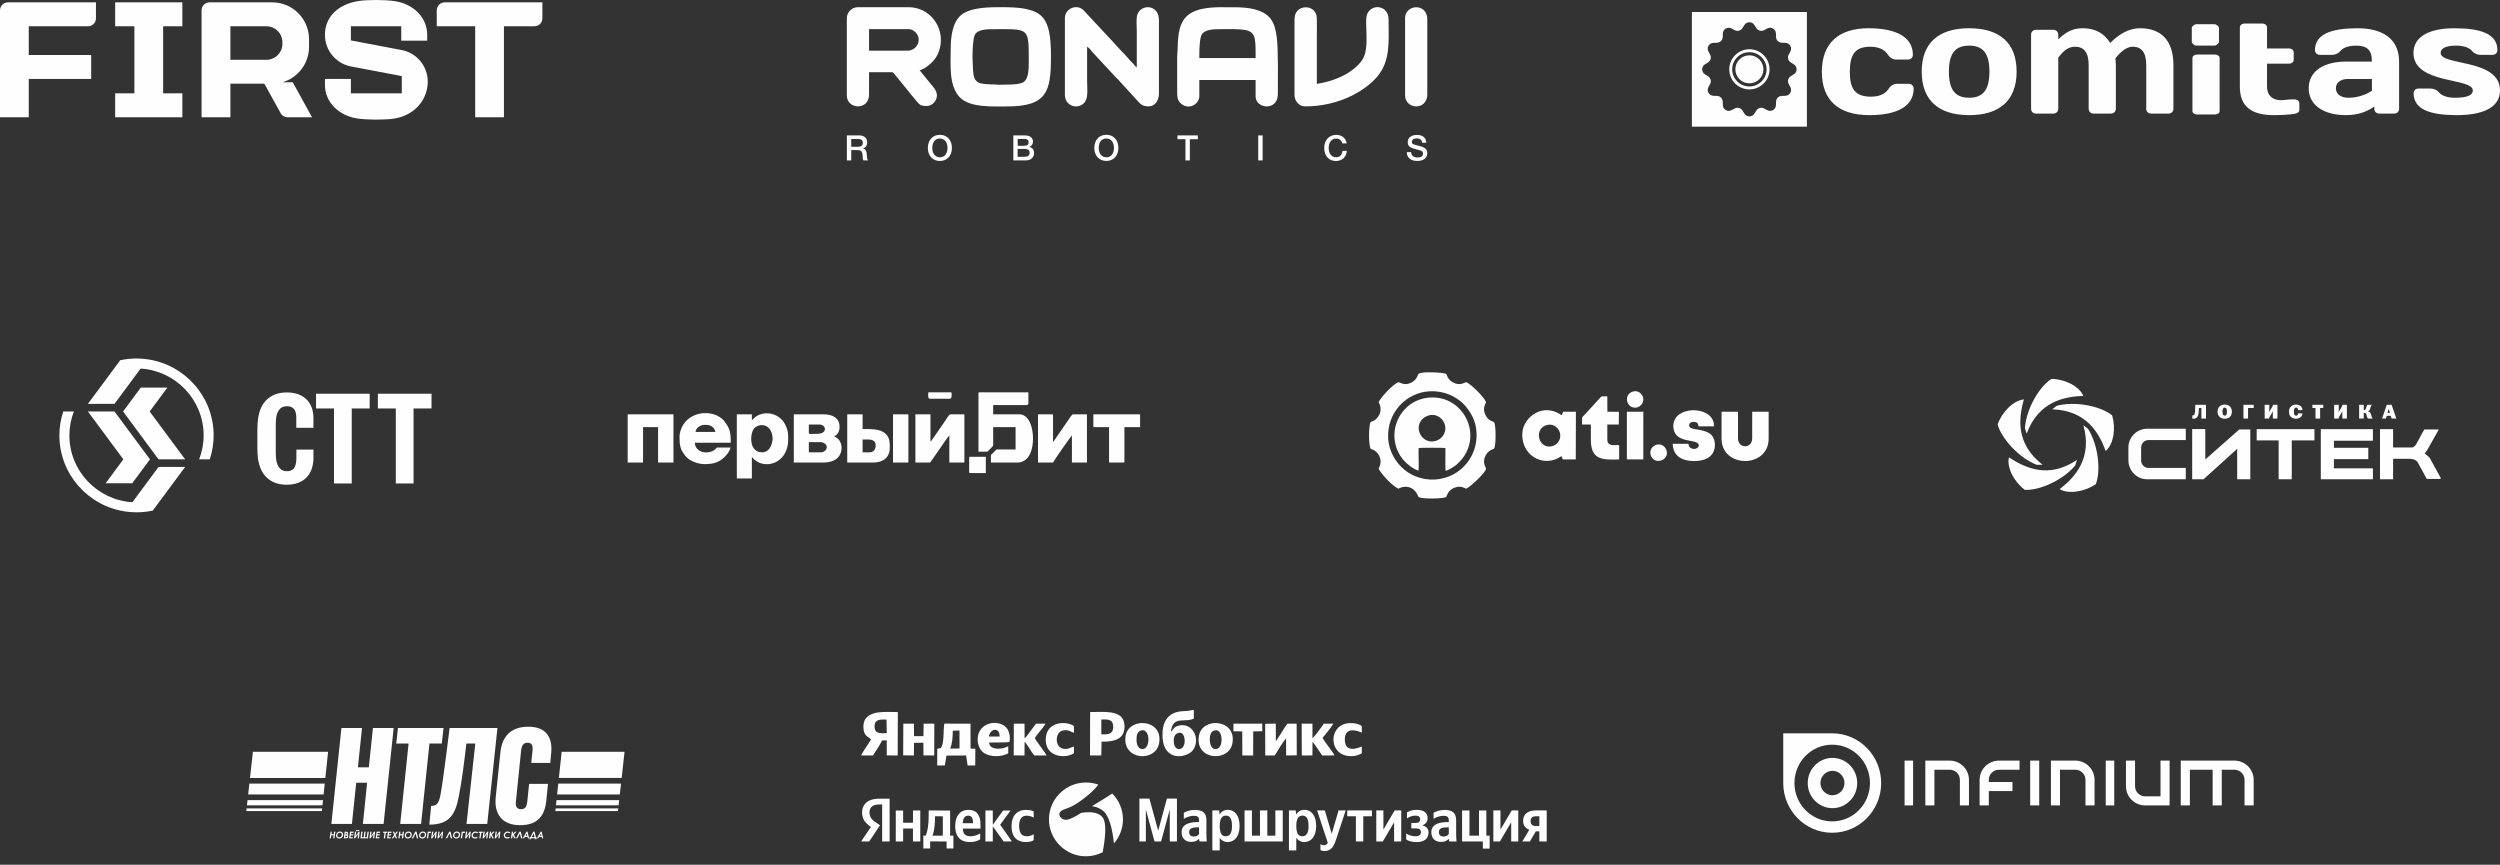 <svg width="292" height="101" viewBox="0 0 292 101" fill="none" xmlns="http://www.w3.org/2000/svg">
<rect x="0" y="0" width="292" height="101" fill="#333333" stroke="none"/>
<path fill-rule="evenodd" clip-rule="evenodd" d="M160.072 52.403C160.385 52.563 160.504 52.551 160.751 52.788C161.165 53.186 161.353 53.735 161.195 54.321C161.068 54.792 160.916 54.607 161.184 55.012C161.589 55.623 162.607 56.727 163.327 57.078C163.603 56.974 163.705 56.875 164.065 56.855C165.303 56.788 165.651 58.012 165.669 58.03C165.957 58.317 168.659 58.265 168.919 58.041C168.98 57.953 169.002 57.819 169.061 57.709C169.118 57.6 169.176 57.505 169.245 57.419C169.372 57.263 169.561 57.115 169.763 57.02C170.35 56.744 170.72 56.829 171.256 57.078C171.72 56.884 173.592 55.142 173.568 54.734C173.323 54.209 173.224 53.808 173.503 53.229C173.665 52.894 173.893 52.693 174.2 52.537C174.28 52.496 174.457 52.434 174.502 52.399C174.748 52.098 174.745 49.615 174.502 49.312C174.434 49.244 174.189 49.211 173.889 48.982C173.751 48.877 173.592 48.666 173.495 48.46C173.223 47.883 173.331 47.481 173.568 46.976C173.385 46.408 171.828 44.875 171.256 44.633C170.704 44.872 170.367 44.974 169.763 44.691C169.442 44.54 169.205 44.297 169.051 43.983C169 43.88 168.969 43.751 168.919 43.669C168.609 43.509 166.002 43.343 165.669 43.681C165.582 43.769 165.538 44.344 164.823 44.693C164.133 45.03 163.778 44.789 163.327 44.632C162.608 44.993 161.595 46.079 161.185 46.698C160.909 47.114 161.082 46.924 161.202 47.412C161.36 48.057 161.138 48.524 160.736 48.935C160.484 49.193 160.115 49.257 160.073 49.307C159.853 49.894 159.846 51.824 160.073 52.403L160.072 52.403ZM190.749 45.726C189.488 46.091 190.022 47.893 191.237 47.578C191.665 47.468 192.056 46.973 191.908 46.412C191.795 45.986 191.323 45.56 190.749 45.726H190.749ZM193.469 51.949C193.03 52.082 192.623 52.545 192.798 53.138C193.162 54.378 194.983 53.813 194.659 52.635C194.539 52.199 194.066 51.768 193.469 51.949ZM190.019 53.647L190.13 53.66L191.938 53.657L191.942 48.09L190.019 48.09V53.647ZM184.775 48.864L184.786 49.587L185.811 49.587V51.342C185.811 53.671 187.05 53.74 189.112 53.661L189.118 51.992C188.622 51.932 187.734 52.223 187.734 51.312V49.586L189.076 49.586L189.088 48.099L187.741 48.089L187.734 46.297C187.05 46.297 187.083 46.224 186.809 46.556L185.188 48.332C185.103 48.43 184.775 48.7 184.775 48.864ZM197.171 51.836H195.368C195.416 53.084 196.204 53.71 197.4 53.827C198.462 53.931 199.815 53.741 200.195 52.616C200.386 52.049 200.313 51.432 200.038 50.99C199.639 50.349 198.633 50.235 197.879 50.104C197.623 50.06 197.297 49.969 197.291 49.69C197.285 49.395 197.573 49.251 197.881 49.274C198.236 49.3 198.346 49.462 198.396 49.795L200.186 49.8C200.308 47.507 196.051 47.272 195.503 49.294C195.34 49.893 195.514 50.515 195.834 50.846C196.424 51.456 197.388 51.421 198.035 51.63C198.78 51.871 198.327 52.613 197.622 52.396C197.476 52.351 197.399 52.297 197.322 52.193C197.231 52.07 197.256 52.012 197.231 51.931C197.192 51.808 197.261 51.889 197.171 51.835V51.836ZM201.076 51.224C201.076 54.725 206.579 54.717 206.579 51.224V48.09H204.657L204.656 51.195C204.656 52.434 203 52.433 203 51.195V48.09H201.077V51.224H201.076ZM182.382 53.271L182.538 53.657L184.05 53.658L184.065 48.09H182.615C182.506 48.169 182.472 48.378 182.431 48.505C182.311 48.455 182.105 48.289 181.792 48.151C181.542 48.04 181.274 47.965 180.977 47.928C179.385 47.73 177.771 49.089 177.799 50.841C177.84 53.376 180.446 54.649 182.382 53.272V53.271ZM180.78 49.618C179.091 49.951 179.63 52.447 181.219 52.132C181.825 52.012 182.359 51.416 182.221 50.643C182.113 50.043 181.513 49.474 180.78 49.618H180.78ZM165.67 54.966C165.738 54.914 165.698 53.828 165.698 53.672C165.698 53.257 165.669 52.726 165.704 52.326C165.847 52.288 168.675 52.288 168.818 52.326C168.844 52.627 168.785 54.91 168.852 54.995C169.231 54.904 169.865 54.488 170.099 54.289C173.396 51.478 171.318 46.471 167.38 46.423C163.783 46.379 161.75 50.26 163.513 53.16C163.646 53.379 163.775 53.553 163.921 53.728C164.29 54.166 165.099 54.816 165.67 54.966V54.966ZM166.947 48.505C166.197 48.677 165.525 49.37 165.746 50.348C165.912 51.081 166.639 51.739 167.596 51.525C168.337 51.358 168.989 50.621 168.778 49.68C168.615 48.951 167.877 48.291 166.947 48.504V48.505ZM167.007 45.7C164.244 45.824 161.989 48.215 162.135 51.152C162.236 53.171 163.614 54.983 165.391 55.655C166.079 55.914 166.771 56.052 167.586 56.011C168.29 55.976 169.084 55.745 169.626 55.471C171.365 54.592 172.569 52.743 172.46 50.545C172.395 49.231 171.892 48.3 171.12 47.376C171.046 47.288 170.889 47.133 170.798 47.049C169.958 46.275 168.643 45.626 167.007 45.7L167.007 45.7Z" fill="#FEFEFE"/>
<path d="M257.578 53.667V50.117H256.046V55.979H257.371L261.303 52.429V55.979H262.835V50.159H261.551L257.578 53.668V53.667ZM256.411 47.279L256.408 47.42C256.405 47.574 256.392 47.913 256.383 48.045C256.364 48.26 256.334 48.421 256.229 48.487C256.198 48.505 256.146 48.525 256.101 48.525C256.087 48.525 256.078 48.525 256.064 48.522V48.885C256.108 48.899 256.156 48.908 256.223 48.908C256.369 48.908 256.484 48.864 256.577 48.778C256.723 48.639 256.777 48.423 256.805 48.178C256.825 48.009 256.828 47.871 256.835 47.653H257.122V48.885H257.66V47.279H256.411V47.279ZM259.847 47.256C259.614 47.256 259.44 47.321 259.312 47.417C259.169 47.525 259.01 47.724 259.01 48.082C259.01 48.347 259.094 48.56 259.278 48.719C259.432 48.853 259.614 48.908 259.847 48.908C260.149 48.908 260.344 48.801 260.456 48.691C260.603 48.548 260.684 48.325 260.684 48.082C260.684 47.784 260.569 47.567 260.416 47.44C260.349 47.386 260.17 47.255 259.847 47.255V47.256ZM259.847 47.607C259.923 47.607 260.001 47.642 260.052 47.738C260.065 47.762 260.111 47.855 260.111 48.073C260.111 48.293 260.065 48.392 260.052 48.415C260.001 48.516 259.924 48.548 259.847 48.548C259.77 48.548 259.694 48.516 259.642 48.415C259.63 48.392 259.583 48.293 259.583 48.073C259.583 47.855 259.629 47.762 259.642 47.738C259.694 47.642 259.77 47.607 259.847 47.607ZM262.034 47.279V48.885H262.572V47.653H263.232V47.279H262.034L262.034 47.279ZM264.513 47.279V48.885H265.051V48.764L265.412 48.153C265.425 48.13 265.464 48.055 265.482 47.982C265.474 48.024 265.467 48.092 265.467 48.216V48.886H266.004V47.28H265.467V47.397L265.105 48.013C265.092 48.036 265.055 48.111 265.036 48.184C265.044 48.142 265.052 48.074 265.052 47.95V47.28H264.514L264.513 47.279ZM268.927 47.89C268.922 47.682 268.822 47.532 268.727 47.445C268.558 47.288 268.338 47.256 268.174 47.256C268.005 47.256 267.818 47.286 267.641 47.426C267.428 47.597 267.354 47.834 267.354 48.096C267.354 48.237 267.377 48.391 267.456 48.531C267.546 48.691 267.746 48.908 268.174 48.908C268.419 48.908 268.593 48.833 268.714 48.726C268.811 48.64 268.911 48.494 268.926 48.295L268.435 48.267C268.435 48.328 268.417 48.382 268.386 48.436C268.348 48.501 268.291 48.548 268.189 48.548C268.087 48.548 268.019 48.499 267.976 48.407C267.932 48.319 267.927 48.215 267.927 48.084C267.927 47.972 267.932 47.874 267.969 47.78C268.011 47.668 268.078 47.611 268.188 47.611C268.311 47.611 268.368 47.688 268.391 47.736C268.416 47.789 268.423 47.871 268.423 47.913L268.926 47.89H268.927ZM270.089 47.279V47.654H270.453V48.886H270.991V47.654H271.355V47.279H270.089ZM272.628 47.279V48.885H273.166V48.764L273.526 48.153C273.54 48.13 273.578 48.055 273.596 47.982C273.588 48.024 273.581 48.092 273.581 48.216V48.886H274.118V47.28H273.581V47.397L273.22 48.013C273.207 48.036 273.169 48.111 273.151 48.184C273.158 48.142 273.166 48.074 273.166 47.95V47.28H272.628L272.628 47.279ZM275.548 47.279V48.885H276.086V48.237H276.181C276.225 48.237 276.289 48.237 276.34 48.286C276.378 48.323 276.393 48.387 276.406 48.441C276.468 48.705 276.494 48.82 276.588 48.885H277.124C277.055 48.806 277.033 48.74 276.97 48.522C276.934 48.403 276.888 48.225 276.778 48.129C276.721 48.077 276.652 48.056 276.563 48.038V48.029C276.65 48.024 276.714 47.975 276.755 47.919C276.805 47.851 276.829 47.762 276.854 47.678L276.903 47.523C276.929 47.441 276.985 47.319 277.036 47.28H276.547C276.511 47.289 276.475 47.315 276.446 47.387C276.426 47.439 276.411 47.502 276.36 47.669C276.298 47.874 276.222 47.891 276.137 47.891H276.085V47.28H275.547L275.548 47.279ZM279.341 47.279H278.772L278.227 48.885H278.668L278.772 48.567H279.241L279.339 48.885H279.891L279.341 47.279ZM279.149 48.22H278.862L279.005 47.753L279.148 48.22H279.149ZM240.234 47.395L239.696 47.807C243.67 47.931 245.16 50.532 245.946 52.678C246.898 51.852 247.147 49.953 246.691 48.509C245.367 47.436 242.387 46.817 240.234 47.395ZM240.565 57.135C241.641 57.754 243.504 57.424 244.787 56.557C245.408 54.947 245.077 51.975 243.876 50.077L243.338 49.664C244.414 53.502 242.386 55.732 240.565 57.134V57.135ZM234.646 53.42C234.356 54.617 235.267 56.31 236.509 57.217C238.247 57.3 240.979 56.061 242.386 54.369L242.593 53.709C239.323 55.938 236.592 54.7 234.646 53.42V53.42ZM237.875 54.287H238.579C235.433 51.852 235.764 48.88 236.385 46.652C235.143 46.775 233.819 48.138 233.322 49.582C233.777 51.233 235.806 53.462 237.875 54.288L237.875 54.287ZM236.509 49.995L236.715 50.655C238.081 46.941 241.02 46.321 243.338 46.239C242.842 45.083 241.103 44.258 239.613 44.258C238.164 45.166 236.674 47.766 236.509 49.995V49.995ZM250.789 55.979H255.301V54.658H250.954C250.499 54.658 250.085 54.287 250.085 53.791V52.264C250.085 51.81 250.457 51.397 250.954 51.397H255.301V50.077H250.789C249.588 50.077 248.596 51.067 248.596 52.264V53.791C248.637 55.029 249.589 55.978 250.789 55.978V55.979ZM283.364 53.09C283.323 53.049 283.239 53.008 283.199 52.966C283.239 52.925 283.281 52.884 283.281 52.884C283.364 52.76 283.446 52.636 283.529 52.512L284.854 50.16H283.157L283.115 50.242C282.95 50.532 282.785 50.779 282.661 51.068C282.494 51.357 282.33 51.645 282.205 51.894C282.164 51.976 282.081 52.059 282.04 52.1C281.998 52.141 281.916 52.182 281.873 52.224C281.791 52.265 281.75 52.265 281.666 52.265H281.377H279.514V50.119H277.983V55.979H279.514V53.586H281.295C281.46 53.586 281.626 53.586 281.75 53.627C281.874 53.627 281.957 53.668 282.04 53.709C282.122 53.75 282.164 53.791 282.247 53.833C282.287 53.874 282.371 53.957 282.412 54.04L283.446 55.938H285.061V55.788L283.778 53.462C283.612 53.338 283.488 53.173 283.364 53.091L283.364 53.09ZM277.155 51.481V50.119H271.071V55.979H277.155V54.7H272.602V53.627H276.617V52.306H272.602V51.48H277.155V51.481ZM263.579 51.44H266.145V55.979H267.677V51.44H270.326V50.119H263.579V51.44Z" fill="#FEFEFE"/>
<path d="M21.622 53.648H18.516L14.374 48.062L16.445 45.269H19.552L17.481 48.062L21.622 53.648ZM44.136 45.986H50.401V47.709H48.305V56.466H46.232V47.709H44.136V45.986H44.136ZM30.069 50.009C30.069 48.593 30.376 47.536 30.99 46.856C31.604 46.174 32.433 45.837 33.478 45.837C34.468 45.837 35.236 46.105 35.788 46.633C36.334 47.169 36.61 47.912 36.61 48.861V49.971H34.606V48.739C34.606 48.317 34.514 47.996 34.338 47.774C34.161 47.552 33.877 47.445 33.501 47.445C33.094 47.445 32.771 47.606 32.549 47.935C32.326 48.264 32.211 48.777 32.211 49.489V52.956C32.211 53.684 32.327 54.212 32.549 54.541C32.771 54.87 33.094 55.039 33.501 55.039C33.877 55.039 34.153 54.924 34.33 54.694C34.507 54.465 34.599 54.12 34.614 53.645L34.622 52.512H36.611V53.531C36.595 54.495 36.319 55.245 35.773 55.796C35.228 56.34 34.461 56.616 33.471 56.616C32.419 56.616 31.589 56.279 30.975 55.598C30.369 54.916 30.061 53.867 30.061 52.444V50.009H30.069ZM36.914 45.986H43.179V47.709H41.084V56.466H39.01V47.709H36.914V45.986ZM10.268 48.062H13.374L17.516 53.651L15.445 56.444H12.338L14.409 53.651L10.268 48.062ZM13.374 47.171L16.426 43.051C20.525 43.3 23.785 46.704 23.785 50.855C23.785 51.841 23.599 52.781 23.263 53.648H24.502C24.792 52.769 24.953 51.831 24.953 50.855C24.953 46.339 21.592 42.591 17.233 41.967C16.812 41.905 16.381 41.872 15.944 41.872C15.292 41.872 14.656 41.943 14.044 42.075L10.268 47.171H13.374H13.374ZM18.516 54.54L15.464 58.66C11.364 58.41 8.104 55.006 8.104 50.856C8.104 49.87 8.291 48.93 8.627 48.062H7.388C7.098 48.941 6.936 49.88 6.936 50.856C6.936 55.372 10.298 59.12 14.657 59.744C15.078 59.805 15.508 59.838 15.946 59.838C16.598 59.838 17.234 59.768 17.846 59.636L21.622 54.54H18.515H18.516Z" fill="#FEFEFE"/>
<path fill-rule="evenodd" clip-rule="evenodd" d="M114.284 45.936V52.756H115.293C115.395 52.756 115.416 52.636 115.667 52.42C115.731 52.364 116.004 52.089 116.004 52.01V49.886H118.62V52.495H116.452C116.349 52.495 116.216 52.677 116.13 52.77C116.125 52.775 116.117 52.784 116.112 52.789C115.667 53.253 115.742 52.862 115.742 54.023H118.845C119.195 54.023 119.428 53.924 119.655 53.788C121.026 52.97 120.892 49.584 119.843 48.704C119.683 48.57 119.419 48.395 119.143 48.395H116.003V47.315H119.854C119.98 47.315 120.115 47.248 120.115 47.128V45.824H114.396C114.31 45.824 114.284 45.849 114.284 45.935L114.284 45.936ZM108.415 45.936C108.415 46.143 108.362 46.569 108.602 46.569H110.883C111.208 46.569 111.144 46.283 111.144 45.936C111.144 45.85 111.118 45.824 111.032 45.824H108.527C108.441 45.824 108.415 45.85 108.415 45.936ZM113.2 53.464V55.141C113.2 55.227 113.226 55.253 113.312 55.253H115.144V53.352H113.312C113.226 53.352 113.2 53.378 113.2 53.464ZM104.303 54.023H106.098V48.395H104.303V54.023ZM127.704 49.775C127.704 49.861 127.73 49.886 127.816 49.886H129.536V53.911C129.536 53.997 129.562 54.023 129.648 54.023H131.218C131.305 54.023 131.331 53.997 131.331 53.911V49.886H133.162V48.396H127.704V49.775ZM101.612 52.831H100.752V51.34C101.218 51.34 101.787 51.267 102.071 51.515C102.146 51.58 102.179 51.612 102.216 51.707C102.413 52.205 102.15 52.831 101.612 52.831ZM98.957 54.024H101.985C103.171 54.024 103.929 53.422 103.929 52.272C103.929 51.528 103.892 50.918 103.19 50.475C102.565 50.08 101.57 50.111 100.752 50.111V48.396H98.957V54.024L98.957 54.024ZM73.314 54.024H75.108V49.887H76.864V54.024H78.659V48.396H73.313V54.024H73.314ZM82.21 49.626C82.579 49.626 82.897 49.606 83.21 49.859C83.353 49.975 83.538 50.225 83.556 50.446H81.239C81.26 50.189 81.415 50.007 81.574 49.886C81.723 49.773 81.951 49.626 82.211 49.626L82.21 49.626ZM79.369 50.967C79.369 52.017 79.423 52.446 80.058 53.263C80.504 53.836 81.531 54.21 82.286 54.21C83.514 54.21 84.203 53.931 84.929 53.044C85.062 52.881 85.309 52.488 85.314 52.272H83.781C83.62 52.272 83.668 52.445 83.321 52.634C82.763 52.937 81.919 52.941 81.449 52.436C81.26 52.233 81.164 52.025 81.164 51.713H85.351C85.351 50.461 85.255 50.013 84.53 49.104C84.375 48.91 83.915 48.6 83.676 48.502C82.193 47.895 80.398 48.408 79.681 49.825C79.539 50.106 79.37 50.565 79.37 50.968L79.369 50.967ZM121.237 54.024H122.994C123.028 53.895 125.08 50.943 125.2 50.856V54.024H126.957V48.396H125.312C125.197 48.396 124.788 49.048 124.706 49.171L123.865 50.382C123.678 50.628 123.165 51.442 122.994 51.638V48.396H121.238V54.024H121.237ZM106.92 54.024H108.565C108.669 54.024 108.711 53.938 108.751 53.874L109.731 52.466C109.822 52.328 110.768 50.933 110.882 50.856V54.024H112.639V48.396H110.994C110.835 48.396 110.474 49.051 110.386 49.168C110.279 49.309 110.215 49.419 110.112 49.566C110.005 49.721 109.927 49.824 109.82 49.984C109.647 50.245 108.766 51.541 108.676 51.601V48.396H106.92V54.024H106.92ZM95.892 52.831H94.472V51.638H95.78C96.172 51.638 96.565 51.855 96.565 52.234C96.565 52.559 96.223 52.831 95.892 52.831V52.831ZM95.444 50.67C94.895 50.67 94.472 50.755 94.472 50.558V49.589H95.743C96.481 49.589 96.726 50.67 95.444 50.67ZM92.715 54.024H96.266C96.808 54.024 97.343 53.859 97.661 53.625C98.651 52.897 98.407 51.233 97.425 51.005L97.679 50.811C97.754 50.74 97.821 50.65 97.881 50.565C98.12 50.223 98.111 49.557 97.913 49.178C97.588 48.554 96.861 48.396 96.118 48.396H92.716V54.024L92.715 54.024ZM89.014 52.831C87.523 52.831 87.57 50.845 88.006 50.148C88.412 49.499 89.791 49.314 90.166 50.676C90.197 50.788 90.256 51.168 90.244 51.296C90.173 52.035 89.832 52.831 89.014 52.831ZM87.818 49.067V48.396H86.061V55.887H87.818V53.389C87.976 53.495 87.958 53.572 88.138 53.705C88.261 53.796 88.381 53.889 88.515 53.961C89.644 54.567 91.308 54.107 91.87 52.509C92.107 51.834 92.07 51.362 92.042 50.706C92.02 50.213 91.767 49.592 91.498 49.236C90.647 48.113 89.067 47.989 88.128 48.779L87.906 49.005C87.848 49.058 87.903 49.035 87.818 49.066L87.818 49.067Z" fill="#FEFEFE"/>
<path fill-rule="evenodd" clip-rule="evenodd" d="M157.317 17.622H156.803C156.75 18.053 156.53 18.368 156.056 18.368C155.431 18.368 155.192 17.814 155.192 17.278C155.192 16.741 155.442 16.188 156.058 16.188C156.408 16.162 156.721 16.404 156.782 16.749H157.291C157.193 16.068 156.65 15.753 156.061 15.753C155.173 15.753 154.667 16.449 154.667 17.278C154.667 18.2 155.214 18.807 156.034 18.807C156.765 18.807 157.254 18.335 157.308 17.627L157.317 17.623V17.622ZM164.115 2.12V11.239C164.135 11.548 164.267 11.838 164.486 12.057C165.009 12.576 165.923 12.53 166.353 12.026C166.58 11.768 166.707 11.438 166.708 11.095V2.262C166.708 0.307 164.112 0.49 164.112 2.125L164.116 2.12H164.115ZM151.199 2.166V11.093C151.199 11.813 151.758 12.424 152.399 12.424C154.366 12.44 156.308 11.983 158.061 11.093C158.188 11.028 158.266 10.97 158.397 10.901C158.864 10.651 159.308 10.36 159.724 10.033C160.125 9.721 160.496 9.372 160.831 8.99C162.44 7.116 162.186 4.798 162.186 2.26C162.186 1.367 161.599 0.879 160.979 0.836H160.797C160.303 0.871 159.873 1.185 159.69 1.644C159.288 2.581 160.08 5.596 159.089 7.028C158.603 7.75 157.711 8.423 156.891 8.835C156.66 8.951 156.421 9.05 156.197 9.143C155.705 9.35 155.194 9.512 154.673 9.627C154.536 9.656 153.894 9.774 153.805 9.81V4.685C153.805 3.839 153.824 2.961 153.805 2.119C153.766 0.407 151.209 0.439 151.209 2.169L151.199 2.165L151.199 2.166ZM124.381 2.123V11.138C124.38 11.851 124.959 12.43 125.674 12.431C125.973 12.431 126.264 12.328 126.495 12.139C127.179 11.616 126.974 10.488 126.974 9.524V5.446C127.291 5.655 127.425 5.904 127.607 6.1L130.34 9.043C130.421 9.123 130.477 9.179 130.56 9.254L132.427 11.298C133.148 12.037 133.247 12.425 134.166 12.425C134.891 12.425 135.366 11.763 135.366 10.902V2.359C135.366 0.489 133.288 0.451 132.851 1.678C132.678 2.166 132.777 3.089 132.777 3.693V7.869C132.561 7.733 132.53 7.607 132.356 7.43C132.199 7.286 132.05 7.132 131.913 6.968L131.299 6.286C131.217 6.198 131.148 6.133 131.06 6.048C130.89 5.887 130.82 5.761 130.65 5.598C130.569 5.517 130.513 5.462 130.433 5.383C130.334 5.275 130.321 5.229 130.217 5.121L126.507 1.147C125.72 0.443 124.378 1.011 124.378 2.116L124.38 2.123L124.381 2.123ZM116.438 0.84H116.928C117.908 0.84 119.002 0.859 119.855 1.053C121.028 1.311 121.834 1.726 122.285 2.868C122.706 3.934 122.752 5.38 122.752 6.587C122.752 10.614 122.342 12.43 117.668 12.43C115.993 12.43 113.339 12.599 112.136 11.396C110.783 10.043 111.043 7.489 111.043 5.685C111.043 4.336 111.236 2.616 112.258 1.757C113.138 1.019 114.812 0.846 116.436 0.842L116.438 0.84ZM105.969 5.919H101.506V3.405H106.152C106.711 3.405 107.306 3.989 107.306 4.639C107.294 5.359 106.7 5.933 105.978 5.921C105.973 5.921 105.968 5.92 105.964 5.92L105.969 5.919L105.969 5.919ZM129.222 16.181C129.769 16.181 130.111 16.607 130.111 17.271C130.111 17.934 129.765 18.374 129.23 18.374C128.696 18.374 128.334 17.947 128.334 17.267C128.334 16.587 128.684 16.176 129.222 16.176V16.18V16.181ZM109.779 16.181C110.325 16.181 110.667 16.607 110.667 17.271C110.667 17.934 110.321 18.374 109.787 18.374C109.252 18.374 108.89 17.947 108.89 17.267C108.89 16.587 109.24 16.176 109.779 16.176V16.18V16.181ZM166.595 16.677C166.57 16.026 166.097 15.759 165.502 15.759C164.844 15.759 164.421 16.091 164.421 16.611C164.421 17.206 164.902 17.308 165.522 17.469C165.954 17.579 166.205 17.632 166.205 17.936C166.205 18.24 165.972 18.396 165.577 18.396C165.182 18.396 164.821 18.22 164.821 17.769H164.315C164.315 18.473 164.853 18.802 165.545 18.802C166.12 18.802 166.708 18.547 166.708 17.887C166.708 17.261 166.149 17.142 165.652 17.014C165.089 16.867 164.908 16.85 164.908 16.571C164.908 16.318 165.117 16.162 165.467 16.162C165.817 16.162 166.071 16.309 166.104 16.675H166.594V16.677L166.595 16.677ZM113.588 6.684C113.588 5.977 113.63 4.496 113.861 4.061C114.225 3.396 115.365 3.407 116.176 3.407C120.219 3.407 120.158 3.207 120.158 7.157C120.158 8.014 120.168 9.221 119.518 9.61C119.245 9.772 118.604 9.857 118.195 9.867L116.671 9.901C116.081 9.817 114.747 9.924 114.23 9.608C113.714 9.293 113.72 8.739 113.648 8.19L113.588 6.684V6.684ZM100.194 0.841C99.489 0.85 98.919 1.418 98.909 2.122V11.139C98.909 12.812 101.506 12.92 101.506 11.046V8.435H104.192C104.315 8.435 104.397 8.562 104.465 8.647L105.109 9.434C105.398 9.799 105.684 10.139 105.985 10.511C106.285 10.883 106.54 11.215 106.845 11.561C107.403 12.192 107.374 12.379 108.276 12.379C108.993 12.379 109.977 11.34 109.059 10.229L107.692 8.545C107.607 8.437 107.482 8.303 107.418 8.203C108.035 8.067 108.951 7.308 109.317 6.711C110.856 4.214 109.19 0.851 106.085 0.841H100.208L100.195 0.84L100.194 0.841ZM142.894 0.838C141.29 0.838 139.299 0.935 138.335 2.201C137.587 3.174 137.579 4.678 137.541 5.88C137.534 6.138 137.49 6.273 137.494 6.592V10.91C137.494 11.368 137.573 11.695 137.791 11.95C138.663 12.954 140.082 12.281 140.082 11.199V9.346H146.655V11.246C146.655 12.734 149.252 12.992 149.252 11.007C149.252 9.422 149.318 5.761 149.125 4.345C149.076 3.93 148.993 3.519 148.875 3.118C148.761 2.768 148.593 2.439 148.377 2.141C147.421 1.022 145.751 0.864 144.189 0.845H142.9L142.894 0.838H142.894ZM140.081 6.489C140.081 5.785 140.112 4.389 140.39 3.993C140.8 3.404 141.882 3.404 142.674 3.404C143.465 3.404 144.576 3.373 145.328 3.485C146.619 3.67 146.655 4.439 146.655 6.3V6.779H140.081V6.49L140.081 6.489ZM147.478 15.816H146.96V18.733H147.478V15.816ZM139.906 15.816H137.527V16.258H138.46V18.733H138.974V16.258H139.908V15.816H139.906ZM129.23 15.741C128.333 15.741 127.815 16.412 127.815 17.27C127.815 18.18 128.382 18.799 129.221 18.799C130.061 18.799 130.628 18.18 130.628 17.27C130.628 16.359 130.057 15.741 129.23 15.741ZM118.859 17.396H119.619C119.953 17.396 120.26 17.453 120.26 17.856C120.26 18.229 119.972 18.311 119.627 18.311H118.859V17.397V17.396ZM118.859 16.224H119.581C119.872 16.224 120.139 16.261 120.139 16.626C120.139 16.921 119.946 17.028 119.564 17.028H118.866V16.226L118.859 16.224H118.859ZM118.358 15.816V18.733H119.854C120.401 18.733 120.78 18.389 120.78 17.873C120.8 17.534 120.567 17.232 120.233 17.165C120.487 17.066 120.654 16.822 120.652 16.55C120.652 16.116 120.336 15.817 119.703 15.817H118.368L118.358 15.816H118.358ZM109.787 15.746C108.89 15.746 108.372 16.418 108.372 17.275C108.372 18.185 108.939 18.804 109.779 18.804C110.618 18.804 111.185 18.185 111.185 17.275C111.185 16.365 110.614 15.746 109.787 15.746ZM99.425 16.234H100.174C100.482 16.234 100.782 16.295 100.782 16.681C100.782 17.099 100.444 17.149 100.108 17.149H99.425V16.234L99.425 16.234ZM98.915 15.816V18.733H99.425V17.529H100.108C100.605 17.529 100.72 17.692 100.749 18.152C100.765 18.424 100.769 18.623 100.843 18.734H101.39C101.271 18.598 101.263 18.356 101.234 18.009C101.21 17.71 101.173 17.427 100.798 17.345C101.104 17.244 101.304 16.95 101.284 16.629C101.284 16.026 100.823 15.811 100.297 15.811H98.915V15.816V15.816Z" fill="#FEFEFE"/>
<path fill-rule="evenodd" clip-rule="evenodd" d="M197.613 14.793H211.045V1.4H197.613V14.793ZM256.564 5.328C256.244 5.328 256.002 5.005 256.002 4.924V3.225C256.002 3.144 256.245 2.826 256.564 2.826H258.612C258.931 2.826 259.175 3.144 259.175 3.225V4.924C259.175 5.006 258.931 5.328 258.612 5.328H256.564ZM256.639 13.373C256.32 13.373 256.077 13.198 256.077 12.971V6.769C256.077 6.541 256.32 6.367 256.639 6.367H258.688C259.007 6.367 259.251 6.541 259.251 6.769V12.971C259.251 13.198 259.007 13.373 258.688 13.373H256.639ZM286.946 13.448C283.866 13.448 281.911 12.79 281.911 10.889C281.911 10.577 282.154 10.34 282.475 10.34H283.847C284.315 10.34 284.654 10.523 284.898 10.815C285.218 11.199 285.913 11.418 286.72 11.418C288.298 11.418 288.825 11.07 288.825 10.559C288.825 9.04 281.893 9.881 281.893 6.188C281.893 4.121 284.016 3.299 286.665 3.299C289.745 3.299 291.699 3.957 291.699 5.858C291.699 6.169 291.455 6.407 291.137 6.407H289.764C289.295 6.407 288.957 6.224 288.712 5.932C288.393 5.548 287.699 5.329 286.89 5.329C285.594 5.329 285.068 5.676 285.068 6.188C285.068 7.706 292 6.829 292 10.559C292 12.624 289.877 13.447 286.946 13.447L286.946 13.448ZM277.04 10.614V9.224H274.222C273.339 9.224 272.832 9.699 272.832 10.303C272.832 10.943 273.339 11.418 274.315 11.418C275.443 11.418 276.381 11.016 277.04 10.614V10.614ZM273.377 5.933C273.132 6.224 272.794 6.408 272.324 6.408H270.953C270.634 6.408 270.39 6.17 270.39 5.859C270.39 3.958 272.343 3.299 275.386 3.299C278.091 3.299 280.214 4.396 280.214 7.195V12.718C280.214 13.029 279.97 13.266 279.65 13.266H277.886C277.566 13.266 277.321 13.029 277.321 12.718V12.443C276.477 13.029 275.443 13.448 273.996 13.448C271.536 13.448 269.657 12.37 269.657 10.304C269.657 8.236 271.536 7.195 273.996 7.195H277.041C277.041 5.769 276.42 5.33 275.161 5.33C274.391 5.33 273.696 5.549 273.377 5.933V5.933ZM265.559 13.448C262.929 13.448 261.614 12.395 261.614 10.134V3.202C261.614 2.945 261.858 2.75 262.178 2.75H264.225C264.545 2.75 264.788 2.945 264.788 3.202V5.658H267.343C267.662 5.658 267.907 5.854 267.907 6.11V6.984C267.907 7.24 267.662 7.437 267.343 7.437H264.788V10.134C264.788 11.158 265.447 11.701 266.404 11.701C266.893 11.701 267.249 11.611 267.662 11.611H268.001C268.32 11.611 268.564 11.806 268.564 12.063V12.847C268.564 13.072 268.32 13.253 268.001 13.299C267.437 13.389 266.404 13.449 265.558 13.449L265.559 13.448ZM243.956 7.597C243.956 6.079 243.374 5.457 242.359 5.457C241.571 5.457 240.988 5.95 240.405 6.737V12.717C240.405 13.028 240.161 13.266 239.842 13.266H237.794C237.474 13.266 237.231 13.028 237.231 12.717V4.03C237.231 3.72 237.474 3.482 237.794 3.482H239.842C240.161 3.482 240.405 3.72 240.405 4.03V4.597C241.138 3.902 241.926 3.299 243.241 3.299C244.745 3.299 245.759 3.884 246.473 5.019C247.525 3.958 248.67 3.299 249.967 3.299C252.259 3.299 253.855 4.561 253.855 7.597V12.718C253.855 13.028 253.611 13.266 253.292 13.266H251.244C250.925 13.266 250.681 13.028 250.681 12.718V7.597C250.681 6.079 250.099 5.457 249.084 5.457C248.465 5.457 247.732 5.95 247.074 6.829C247.112 7.085 247.13 7.34 247.13 7.597V12.718C247.13 13.028 246.886 13.266 246.567 13.266H244.519C244.2 13.266 243.956 13.028 243.956 12.718V7.597ZM232.365 8.365C232.365 6.207 231.595 5.329 229.998 5.329C228.401 5.329 227.631 6.207 227.631 8.365C227.631 10.523 228.401 11.418 229.998 11.418C231.595 11.418 232.365 10.523 232.365 8.365ZM235.54 8.365C235.54 11.729 233.548 13.448 229.998 13.448C226.448 13.448 224.456 11.729 224.456 8.365C224.456 5 226.448 3.299 229.998 3.299C233.549 3.299 235.54 5 235.54 8.365ZM216.059 8.384C216.059 10.395 216.679 11.291 218.558 11.291C219.516 11.291 220.211 10.944 220.53 10.45C220.794 10.047 221.113 9.791 221.582 9.791H222.953C223.273 9.791 223.517 10.029 223.517 10.34C223.517 12.424 221.563 13.448 218.332 13.448C214.764 13.448 212.791 11.73 212.791 8.384C212.791 5.019 214.782 3.3 218.239 3.3C221.47 3.3 223.423 4.323 223.423 6.408C223.423 6.719 223.179 6.957 222.86 6.957H221.488C221.019 6.957 220.7 6.701 220.436 6.299C220.117 5.805 219.422 5.457 218.464 5.457C216.679 5.457 216.059 6.354 216.059 8.384V8.384ZM204.33 9.733C203.424 9.733 202.689 9.001 202.689 8.097C202.689 7.194 203.424 6.461 204.33 6.461C205.236 6.461 205.97 7.193 205.97 8.097C205.97 9.001 205.236 9.733 204.33 9.733ZM204.33 6.095C203.223 6.095 202.322 6.993 202.322 8.097C202.322 9.2 203.222 10.098 204.33 10.098C205.436 10.098 206.337 9.2 206.337 8.097C206.337 6.993 205.436 6.095 204.33 6.095ZM204.912 2.919L205.139 3.283C205.33 3.588 205.724 3.693 206.043 3.524L206.422 3.323C206.637 3.209 206.876 3.213 207.087 3.334C207.299 3.456 207.422 3.66 207.43 3.903L207.445 4.331C207.457 4.691 207.745 4.978 208.106 4.991L208.536 5.006C208.779 5.015 208.984 5.137 209.106 5.347C209.227 5.558 209.232 5.796 209.118 6.01L208.916 6.388C208.746 6.707 208.852 7.099 209.158 7.29L209.522 7.516C209.729 7.645 209.844 7.854 209.844 8.097C209.844 8.339 209.729 8.548 209.522 8.677L209.158 8.904C208.852 9.094 208.746 9.487 208.916 9.805L209.118 10.183C209.232 10.397 209.228 10.636 209.106 10.847C208.984 11.056 208.779 11.18 208.536 11.188L208.106 11.203C207.745 11.215 207.457 11.502 207.445 11.862L207.43 12.29C207.421 12.533 207.298 12.738 207.087 12.859C206.877 12.98 206.637 12.984 206.422 12.87L206.043 12.669C205.724 12.5 205.331 12.605 205.139 12.911L204.912 13.274C204.783 13.48 204.573 13.596 204.33 13.596C204.086 13.596 203.877 13.48 203.748 13.274L203.521 12.911C203.329 12.605 202.936 12.5 202.617 12.669L202.237 12.87C202.023 12.984 201.783 12.98 201.572 12.859C201.361 12.738 201.238 12.533 201.23 12.29L201.215 11.862C201.202 11.502 200.914 11.215 200.553 11.203L200.123 11.188C199.88 11.179 199.675 11.056 199.553 10.847C199.431 10.636 199.427 10.397 199.541 10.183L199.743 9.805C199.913 9.487 199.807 9.094 199.501 8.904L199.137 8.677C198.93 8.548 198.814 8.34 198.814 8.097C198.814 7.854 198.93 7.645 199.137 7.516L199.501 7.29C199.807 7.099 199.913 6.707 199.743 6.388L199.541 6.01C199.427 5.796 199.431 5.557 199.553 5.347C199.675 5.137 199.88 5.014 200.123 5.006L200.553 4.991C200.914 4.978 201.202 4.691 201.215 4.331L201.23 3.903C201.238 3.66 201.361 3.456 201.572 3.334C201.782 3.213 202.022 3.209 202.237 3.323L202.616 3.524C202.935 3.693 203.329 3.588 203.52 3.283L203.748 2.92C203.876 2.713 204.086 2.598 204.33 2.598C204.573 2.598 204.782 2.713 204.911 2.919H204.912ZM204.33 10.443C203.032 10.443 201.976 9.39 201.976 8.097C201.976 6.803 203.032 5.751 204.33 5.751C205.628 5.751 206.683 6.803 206.683 8.097C206.683 9.39 205.628 10.443 204.33 10.443Z" fill="#FEFEFE"/>
<path d="M46.109 0.133C45.011 -0.033 42.981 -0.05 41.899 0.117C39.455 0.49 37.951 2.006 37.951 4.078C37.951 5.903 39.257 7.427 40.983 7.76L46.929 8.887V10.903H40.983V9.22H37.959C37.951 9.284 37.951 9.831 37.951 9.895C37.951 11.966 39.599 13.514 41.74 13.839C42.838 14.006 44.931 14.022 46.014 13.855C48.457 13.482 49.961 11.609 49.961 9.538C49.961 7.704 48.656 6.18 46.929 5.848L40.983 4.72V3.07H46.865V4.753H49.897C49.897 4.689 49.897 4.142 49.897 4.078C49.897 2.006 48.249 0.451 46.109 0.133H46.109ZM26.911 3.07H31.13C32.148 3.07 32.984 3.903 32.984 4.935V5.125C32.984 6.157 32.148 6.982 31.13 6.982H26.911V3.07ZM32.984 9.609C34.783 9.093 36.096 7.434 36.096 5.466V4.585C36.096 2.212 34.178 0.276 31.806 0.276H24.475C23.958 0.276 23.544 0.696 23.544 1.212V13.697H26.911V9.776H30.875L32.778 13.212C32.936 13.514 33.247 13.697 33.589 13.697H36.447L34.194 9.61H32.984L32.984 9.609ZM0.932 0.276C0.414 0.276 0 0.696 0 1.212V13.696H3.359V9.22H10.649V6.426H3.359V3.069H10.275C10.793 3.069 11.207 2.656 11.207 2.14V0.275H0.931L0.932 0.276ZM63.349 0.276H51.943C51.434 0.276 51.012 0.696 51.012 1.212V3.069H55.502V13.696H58.86V3.069H62.419C62.936 3.069 63.35 2.656 63.35 2.14V0.275L63.349 0.276ZM13.452 0.276V3.07H15.696V10.903H13.452V13.697H21.299V10.903H19.055V3.07H21.299V0.276H13.452Z" fill="#FEFEFE"/>
<path d="M65.278 90.866H72.609L72.948 87.811H65.603L65.278 90.866ZM43.08 89.623H41.803L42.283 85.029H39.879L38.702 96.233H41.106L41.604 91.424H42.88L42.383 96.233H44.804L45.981 85.029H43.56L43.08 89.623ZM46.28 86.847H47.722L46.744 96.233H49.181L50.16 86.847H51.602L51.802 85.029H46.479L46.28 86.847ZM50.143 96.316C52.531 96.316 53.211 95.093 53.609 92.912C53.923 91.359 54.255 88.781 54.471 86.847H55.515L54.487 96.233H56.908L58.102 85.029H52.515L52.133 88.053C51.918 89.673 51.669 91.606 51.486 92.614C51.304 93.688 51.105 94.134 50.359 94.134L50.143 96.316L50.143 96.316ZM60.739 96.382C62.795 96.382 63.624 95.291 63.806 93.523L64.005 91.557H61.8L61.584 93.655C61.518 94.168 61.385 94.515 60.855 94.515C60.324 94.515 60.191 94.118 60.258 93.606L60.871 87.624C60.938 87.111 61.104 86.748 61.617 86.748C62.132 86.748 62.264 87.128 62.198 87.673L62.049 89.111H64.27L64.37 88.053C64.585 86.186 63.839 84.88 61.717 84.88C59.644 84.88 58.633 86.054 58.45 87.855L57.903 93.093C57.687 95.027 58.616 96.382 60.738 96.382L60.739 96.382ZM61.826 98.037H61.97L61.986 97.921H62.523L62.507 98.037H62.651L62.686 97.782H62.599L62.434 97.142H62.284L61.947 97.782H61.861L61.826 98.037ZM41.996 96.934H41.879C41.868 96.948 41.854 96.959 41.837 96.966C41.819 96.974 41.798 96.977 41.773 96.977C41.747 96.977 41.725 96.973 41.708 96.964C41.695 96.958 41.686 96.948 41.68 96.934H41.562C41.562 96.978 41.579 97.014 41.611 97.041C41.645 97.069 41.693 97.082 41.759 97.082C41.822 97.082 41.873 97.069 41.914 97.043C41.955 97.016 41.982 96.98 41.995 96.934H41.996ZM59.068 97.182C58.998 97.222 58.942 97.276 58.901 97.345C58.86 97.414 58.839 97.486 58.839 97.561C58.839 97.631 58.856 97.696 58.891 97.756C58.926 97.817 58.972 97.862 59.03 97.894C59.088 97.925 59.158 97.94 59.24 97.94C59.357 97.94 59.46 97.909 59.549 97.846L59.462 97.733C59.402 97.78 59.331 97.803 59.249 97.803C59.173 97.803 59.11 97.78 59.061 97.733C59.012 97.687 58.988 97.628 58.988 97.558C58.988 97.506 59.002 97.458 59.03 97.411C59.058 97.366 59.097 97.329 59.147 97.301C59.197 97.273 59.249 97.259 59.303 97.259C59.342 97.259 59.378 97.266 59.411 97.28C59.445 97.295 59.473 97.315 59.496 97.341L59.603 97.243C59.517 97.162 59.416 97.122 59.3 97.122C59.217 97.122 59.139 97.142 59.069 97.181L59.068 97.182ZM55.306 97.182C55.235 97.222 55.179 97.276 55.139 97.345C55.097 97.414 55.077 97.486 55.077 97.561C55.077 97.631 55.094 97.696 55.129 97.756C55.164 97.817 55.21 97.862 55.267 97.894C55.325 97.925 55.395 97.94 55.477 97.94C55.594 97.94 55.697 97.909 55.786 97.846L55.7 97.733C55.64 97.78 55.569 97.803 55.487 97.803C55.41 97.803 55.348 97.78 55.299 97.733C55.25 97.687 55.225 97.628 55.225 97.558C55.225 97.506 55.239 97.458 55.267 97.411C55.295 97.366 55.334 97.329 55.384 97.301C55.434 97.273 55.486 97.259 55.54 97.259C55.579 97.259 55.616 97.266 55.649 97.28C55.682 97.295 55.711 97.315 55.734 97.341L55.841 97.243C55.755 97.162 55.655 97.122 55.537 97.122C55.454 97.122 55.377 97.142 55.307 97.181L55.306 97.182ZM53.035 97.268C52.956 97.356 52.916 97.46 52.916 97.582C52.916 97.689 52.949 97.776 53.016 97.841C53.081 97.907 53.17 97.94 53.281 97.94C53.37 97.94 53.449 97.921 53.517 97.882C53.586 97.844 53.641 97.789 53.682 97.717C53.723 97.645 53.744 97.569 53.744 97.487C53.744 97.382 53.709 97.295 53.64 97.225C53.569 97.157 53.481 97.122 53.373 97.122C53.235 97.122 53.123 97.171 53.034 97.268H53.035ZM53.119 97.736C53.08 97.692 53.06 97.638 53.06 97.573C53.06 97.52 53.074 97.468 53.103 97.417C53.131 97.367 53.168 97.328 53.215 97.3C53.261 97.273 53.311 97.26 53.368 97.26C53.436 97.26 53.491 97.281 53.534 97.325C53.576 97.367 53.597 97.424 53.597 97.495C53.597 97.581 53.567 97.654 53.507 97.713C53.447 97.774 53.374 97.803 53.289 97.803C53.215 97.803 53.158 97.781 53.119 97.737V97.736ZM49.066 97.268C48.987 97.356 48.947 97.46 48.947 97.582C48.947 97.689 48.981 97.776 49.047 97.841C49.113 97.907 49.202 97.94 49.313 97.94C49.402 97.94 49.481 97.921 49.55 97.882C49.618 97.844 49.674 97.789 49.716 97.717C49.757 97.645 49.777 97.569 49.777 97.487C49.777 97.382 49.742 97.295 49.672 97.225C49.602 97.157 49.514 97.122 49.407 97.122C49.268 97.122 49.155 97.171 49.067 97.268H49.066ZM49.152 97.736C49.112 97.692 49.093 97.638 49.093 97.573C49.093 97.52 49.106 97.468 49.135 97.417C49.163 97.367 49.2 97.328 49.247 97.3C49.293 97.273 49.344 97.26 49.4 97.26C49.468 97.26 49.523 97.281 49.566 97.325C49.608 97.367 49.629 97.424 49.629 97.495C49.629 97.581 49.598 97.654 49.539 97.713C49.48 97.774 49.407 97.803 49.321 97.803C49.247 97.803 49.19 97.781 49.151 97.737L49.152 97.736ZM47.388 97.268C47.309 97.356 47.269 97.46 47.269 97.582C47.269 97.689 47.302 97.776 47.368 97.841C47.435 97.907 47.524 97.94 47.635 97.94C47.724 97.94 47.803 97.921 47.871 97.882C47.94 97.844 47.995 97.789 48.036 97.717C48.078 97.645 48.098 97.569 48.098 97.487C48.098 97.382 48.063 97.295 47.994 97.225C47.923 97.157 47.835 97.122 47.727 97.122C47.59 97.122 47.476 97.171 47.388 97.268ZM47.473 97.736C47.433 97.692 47.413 97.638 47.413 97.573C47.413 97.52 47.428 97.468 47.456 97.417C47.484 97.367 47.522 97.328 47.567 97.3C47.614 97.273 47.665 97.26 47.721 97.26C47.789 97.26 47.844 97.281 47.886 97.325C47.929 97.367 47.949 97.424 47.949 97.495C47.949 97.581 47.919 97.654 47.86 97.713C47.8 97.774 47.728 97.803 47.642 97.803C47.568 97.803 47.512 97.781 47.473 97.737V97.736ZM39.37 97.268C39.29 97.356 39.251 97.46 39.251 97.582C39.251 97.689 39.284 97.776 39.351 97.841C39.417 97.907 39.506 97.94 39.618 97.94C39.707 97.94 39.785 97.921 39.853 97.882C39.921 97.844 39.977 97.789 40.018 97.717C40.059 97.645 40.079 97.569 40.079 97.487C40.079 97.382 40.045 97.295 39.975 97.225C39.906 97.157 39.817 97.122 39.709 97.122C39.571 97.122 39.458 97.171 39.369 97.268H39.37ZM39.455 97.736C39.416 97.692 39.396 97.638 39.396 97.573C39.396 97.52 39.41 97.468 39.438 97.417C39.467 97.367 39.504 97.328 39.55 97.3C39.596 97.273 39.648 97.26 39.704 97.26C39.772 97.26 39.827 97.281 39.869 97.325C39.911 97.367 39.932 97.424 39.932 97.495C39.932 97.581 39.903 97.654 39.843 97.713C39.783 97.774 39.71 97.803 39.625 97.803C39.551 97.803 39.495 97.781 39.455 97.737L39.455 97.736ZM63.139 97.142L62.718 97.92H62.876L62.965 97.754H63.274L63.316 97.92H63.458L63.263 97.142H63.139ZM63.176 97.362L63.238 97.617H63.038L63.176 97.362ZM62.33 97.347L62.442 97.782H62.102L62.33 97.347ZM61.487 97.142L61.066 97.921H61.224L61.313 97.755H61.622L61.664 97.921H61.806L61.611 97.142H61.488H61.487ZM61.523 97.362L61.586 97.617H61.386L61.523 97.362ZM60.675 97.142L60.267 97.921H60.425L60.723 97.351L60.862 97.921H61.021L60.825 97.142H60.675H60.675ZM60.147 97.142L59.9 97.41L59.937 97.142H59.786L59.679 97.921H59.83L59.877 97.575L59.896 97.558L60.071 97.921H60.237L60.017 97.48L60.327 97.142H60.147ZM58.321 97.142L57.95 97.68L58.036 97.142H57.887L57.78 97.921H57.91L58.272 97.404L58.201 97.921H58.347L58.444 97.142H58.321H58.321ZM57.581 97.142L57.335 97.41L57.371 97.142H57.221L57.114 97.921H57.265L57.312 97.575L57.33 97.558L57.505 97.921H57.67L57.451 97.48L57.761 97.142H57.581H57.581ZM56.908 97.142L56.537 97.68L56.624 97.142H56.475L56.368 97.921H56.498L56.86 97.404L56.789 97.921H56.935L57.033 97.142H56.909H56.908ZM55.919 97.142L55.901 97.281H56.071L55.983 97.921H56.129L56.216 97.281H56.379L56.396 97.142H55.919H55.919ZM54.863 97.142L54.492 97.68L54.579 97.142H54.43L54.323 97.921H54.453L54.815 97.404L54.744 97.921H54.89L54.987 97.142H54.864H54.863ZM53.929 97.142L53.823 97.921H53.97L54.056 97.287H54.296L54.316 97.142H53.929ZM52.468 97.142L52.06 97.921H52.218L52.516 97.351L52.655 97.921H52.813L52.618 97.142H52.468H52.468ZM51.635 97.142L51.264 97.68L51.35 97.142H51.202L51.095 97.921H51.225L51.586 97.404L51.516 97.921H51.662L51.758 97.142H51.635H51.635ZM50.895 97.142L50.524 97.68L50.61 97.142H50.462L50.355 97.921H50.485L50.847 97.404L50.776 97.921H50.922L51.019 97.142H50.895ZM49.961 97.142L49.855 97.921H50.002L50.088 97.287H50.328L50.347 97.142H49.961H49.961ZM48.5 97.142L48.093 97.921H48.25L48.548 97.351L48.687 97.921H48.846L48.65 97.142H48.5ZM47.042 97.142L47.001 97.436H46.733L46.773 97.142H46.627L46.52 97.921H46.667L46.715 97.567H46.983L46.935 97.921H47.081L47.188 97.142H47.042H47.042ZM46.309 97.142L46.138 97.381L46.029 97.142H45.878L46.045 97.511L45.755 97.921H45.926L46.112 97.658L46.232 97.921H46.384L46.206 97.528L46.479 97.142H46.309ZM45.313 97.142L45.206 97.921H45.632L45.65 97.785H45.372L45.401 97.578H45.677L45.694 97.441H45.419L45.441 97.279H45.716L45.734 97.142H45.313V97.142ZM44.764 97.142L44.745 97.281H44.915L44.827 97.921H44.974L45.061 97.281H45.223L45.24 97.142H44.764ZM43.986 97.142L43.879 97.921H44.305L44.322 97.785H44.044L44.073 97.578H44.349L44.367 97.441H44.091L44.114 97.279H44.388L44.407 97.142H43.985L43.986 97.142ZM43.685 97.142L43.313 97.68L43.4 97.142H43.251L43.145 97.921H43.274L43.637 97.404L43.565 97.921H43.712L43.809 97.142H43.685H43.685ZM42.925 97.142L42.837 97.787H42.625L42.713 97.142H42.562L42.474 97.787H42.262L42.351 97.142H42.2L42.094 97.921H42.968L43.075 97.142H42.925H42.925ZM41.89 97.142L41.519 97.68L41.605 97.142H41.457L41.35 97.921H41.48L41.842 97.404L41.772 97.921H41.917L42.014 97.142H41.891H41.89ZM40.885 97.142L40.778 97.921H41.205L41.223 97.785H40.945L40.973 97.578H41.25L41.267 97.441H40.992L41.014 97.279H41.288L41.306 97.142H40.885V97.142ZM40.263 97.142L40.157 97.921H40.427C40.488 97.921 40.536 97.912 40.568 97.896C40.601 97.879 40.629 97.854 40.651 97.819C40.673 97.785 40.684 97.746 40.684 97.705C40.684 97.625 40.65 97.561 40.58 97.512C40.609 97.493 40.631 97.469 40.647 97.44C40.663 97.411 40.67 97.381 40.67 97.348C40.67 97.309 40.66 97.273 40.637 97.24C40.615 97.206 40.586 97.181 40.55 97.166C40.514 97.15 40.459 97.142 40.384 97.142H40.262H40.263ZM40.392 97.278C40.436 97.278 40.464 97.28 40.479 97.285C40.492 97.289 40.504 97.298 40.513 97.311C40.522 97.324 40.526 97.34 40.526 97.358C40.526 97.377 40.522 97.395 40.512 97.41C40.502 97.426 40.49 97.437 40.476 97.443C40.462 97.449 40.435 97.452 40.395 97.452H40.369L40.392 97.278L40.392 97.278ZM40.323 97.783L40.351 97.582C40.41 97.582 40.449 97.586 40.47 97.593C40.492 97.6 40.508 97.613 40.52 97.63C40.533 97.647 40.539 97.667 40.539 97.689C40.539 97.719 40.529 97.742 40.509 97.76C40.489 97.777 40.457 97.786 40.412 97.786L40.324 97.783L40.323 97.783ZM39.023 97.142L38.983 97.436H38.715L38.756 97.142H38.61L38.503 97.921H38.649L38.697 97.567H38.966L38.918 97.921H39.064L39.171 97.142H39.023ZM29.199 90.867H37.999L38.32 87.812H29.539L29.199 90.867ZM28.984 92.795H37.796L37.93 91.526H29.125L28.984 92.795ZM28.843 94.064H37.663L37.727 93.455H28.911L28.843 94.064H28.843ZM28.768 94.735H37.593L37.625 94.424H28.803L28.768 94.735ZM65.071 92.795H72.392L72.534 91.526H65.206L65.071 92.795ZM64.936 94.064H72.252L72.319 93.455H65.001L64.936 94.064ZM64.865 94.735H72.177L72.211 94.424H64.898L64.865 94.735Z" fill="#FEFEFE"/>
<path d="M115.1 94.665C115.386 94.667 115.671 94.665 115.957 94.667C115.957 95.221 115.956 95.776 115.958 96.331C116.359 95.776 116.764 95.223 117.164 94.667C117.453 94.665 117.742 94.664 118.031 94.668C117.625 95.221 117.226 95.779 116.82 96.332C117.277 96.982 117.737 97.63 118.195 98.279C117.871 98.282 117.547 98.279 117.223 98.281C116.802 97.694 116.389 97.102 115.959 96.521C115.953 97.107 115.958 97.694 115.957 98.281C115.67 98.281 115.384 98.281 115.097 98.281C115.1 97.076 115.094 95.87 115.1 94.666V94.665ZM134.849 98.283H135.615L136.628 94.548V98.283H137.467V93.273H136.296L135.277 97.028L134.25 93.273H133.085V98.283H133.836V94.548L134.849 98.283H134.849ZM140.909 95.811C140.909 94.932 140.46 94.6 139.55 94.6C138.98 94.6 138.531 94.779 138.271 94.932V95.644C138.502 95.471 139.009 95.284 139.448 95.284C139.862 95.284 140.05 95.428 140.05 95.817V96.019H139.911C138.595 96.019 138.011 96.452 138.011 97.187C138.011 97.922 138.459 98.334 139.124 98.334C139.63 98.334 139.847 98.167 140.012 97.994H140.05C140.056 98.089 140.084 98.21 140.113 98.282H140.952C140.923 97.988 140.909 97.691 140.909 97.397V95.811V95.811ZM140.05 97.418C139.94 97.577 139.737 97.706 139.434 97.706C139.072 97.706 138.893 97.504 138.893 97.195C138.893 96.783 139.188 96.633 139.925 96.633H140.05V97.418ZM142.398 94.658H141.603V99.33H142.464V97.859C142.681 98.182 143 98.355 143.367 98.355C144.206 98.355 144.784 97.686 144.784 96.466C144.784 95.255 144.22 94.586 143.41 94.586C143.006 94.586 142.673 94.773 142.442 95.125L142.399 94.658H142.398ZM143.15 97.678C142.696 97.678 142.464 97.311 142.464 96.475C142.464 95.63 142.71 95.264 143.193 95.264C143.665 95.264 143.896 95.63 143.896 96.466C143.896 97.311 143.65 97.678 143.15 97.678ZM145.363 98.283H149.825V94.658H148.963V97.605H148.023V94.658H147.164V97.605H146.224V94.658H145.362V98.283H145.363ZM151.344 94.658H150.548V99.33H151.407V97.859C151.624 98.182 151.942 98.355 152.31 98.355C153.151 98.355 153.73 97.686 153.73 96.466C153.73 95.255 153.163 94.586 152.356 94.586C151.948 94.586 151.618 94.773 151.387 95.125L151.344 94.658ZM152.093 97.678C151.639 97.678 151.407 97.311 151.407 96.475C151.407 95.63 151.653 95.264 152.139 95.264C152.607 95.264 152.839 95.63 152.839 96.466C152.839 97.311 152.593 97.678 152.093 97.678ZM154.696 99.402C155.5 99.402 155.797 98.831 156.043 98.09L157.177 94.658H156.344L155.543 97.383L154.742 94.658H153.837L155.089 98.442C154.994 98.615 154.858 98.724 154.618 98.724C154.459 98.724 154.32 98.672 154.228 98.58V99.278C154.228 99.278 154.358 99.402 154.696 99.402H154.696ZM160.243 95.336V94.658H157.357V95.336H158.369V98.283H159.231V95.336H160.243ZM160.749 94.658V98.284H161.515L162.831 96.043V98.284H163.665V94.658H162.898L161.582 96.899V94.658H160.749ZM165.348 97.678C164.908 97.678 164.474 97.519 164.243 97.346V98.047C164.408 98.183 164.827 98.356 165.449 98.356C166.369 98.356 166.852 97.946 166.852 97.216C166.852 96.793 166.586 96.504 166.109 96.403C166.557 96.259 166.745 95.942 166.745 95.538C166.745 94.924 166.259 94.587 165.478 94.587C164.914 94.587 164.547 94.759 164.335 94.889V95.587C164.567 95.437 164.885 95.264 165.356 95.264C165.675 95.264 165.877 95.414 165.877 95.682C165.877 95.971 165.704 96.121 165.348 96.121H164.842V96.755H165.348C165.79 96.755 165.964 96.885 165.964 97.211C165.964 97.499 165.753 97.678 165.348 97.678ZM170.077 95.812C170.077 94.933 169.628 94.601 168.718 94.601C168.148 94.601 167.699 94.78 167.439 94.933V95.645C167.671 95.472 168.177 95.284 168.616 95.284C169.03 95.284 169.218 95.429 169.218 95.818V96.02H169.079C167.763 96.02 167.179 96.453 167.179 97.188C167.179 97.923 167.628 98.335 168.293 98.335C168.799 98.335 169.016 98.168 169.181 97.995H169.218C169.224 98.09 169.253 98.211 169.282 98.283H170.121C170.092 97.989 170.078 97.692 170.078 97.398V95.812L170.077 95.812ZM169.218 97.419C169.108 97.578 168.906 97.707 168.602 97.707C168.24 97.707 168.061 97.505 168.061 97.196C168.061 96.784 168.356 96.634 169.093 96.634H169.218V97.419ZM170.771 98.284H173.195V99.114H173.99V97.606H173.605V94.659H172.747V97.606H171.633V94.659H170.771V98.284V98.284ZM174.424 94.658V98.284H175.19L176.506 96.043V98.284H177.336V94.658H176.57L175.254 96.899V94.658H174.424ZM177.808 98.284H178.69L179.381 97.101H179.795V98.284H180.654V94.658H179.341C178.502 94.658 177.9 95.082 177.9 95.861C177.9 96.409 178.16 96.755 178.624 96.913L177.808 98.283L177.808 98.284ZM179.404 95.337H179.795V96.476H179.381C178.991 96.476 178.774 96.308 178.774 95.891C178.774 95.495 179.028 95.337 179.404 95.337V95.337ZM126.839 100.013C127.541 100.013 128.205 99.844 128.793 99.545C129.118 97.8 129.258 96.138 128.815 95.514C128.402 94.931 127.536 94.752 126.285 94.939C125.949 95.156 125.444 95.474 124.905 95.674C124.71 95.746 124.523 95.766 124.354 95.739C124.113 95.701 123.855 95.519 123.77 95.29C123.55 94.7 124.376 94.519 124.718 94.387C125.468 94.1 126.029 93.697 126.72 93.164C127.289 92.726 127.843 92.238 128.293 91.647C127.838 91.484 127.349 91.396 126.839 91.396C124.459 91.396 122.518 93.331 122.518 95.704C122.518 98.078 124.459 100.013 126.839 100.013L126.839 100.013ZM127.537 94.159C127.893 94.213 128.169 94.306 128.404 94.424C128.723 94.584 128.978 94.782 129.167 95.062C129.747 95.924 129.979 97.366 130.114 98.51C130.766 97.755 131.16 96.774 131.16 95.704C131.16 94.528 130.683 93.46 129.912 92.681C129.333 93.079 128.516 93.562 127.538 94.159H127.537ZM109.211 95.341C109.204 96.102 109.179 96.886 108.91 97.606C109.314 97.605 109.718 97.609 110.121 97.605C110.118 96.85 110.121 96.094 110.12 95.34C109.817 95.342 109.514 95.339 109.211 95.341ZM108.474 94.666C109.307 94.666 110.14 94.666 110.974 94.667C110.973 95.646 110.974 96.626 110.974 97.606C111.101 97.606 111.229 97.606 111.356 97.606C111.356 98.106 111.356 98.606 111.356 99.104C111.091 99.103 110.828 99.105 110.563 99.103C110.564 98.829 110.561 98.555 110.565 98.281C109.924 98.278 109.283 98.284 108.643 98.278C108.638 98.553 108.639 98.828 108.642 99.103C108.377 99.105 108.112 99.103 107.847 99.104C107.848 98.605 107.848 98.106 107.847 97.607C107.931 97.606 108.016 97.606 108.101 97.605L108.126 97.592C108.261 97.291 108.331 96.965 108.379 96.64C108.472 95.986 108.48 95.325 108.474 94.666L108.474 94.666ZM104.627 94.667C104.913 94.667 105.2 94.664 105.487 94.668C105.485 95.145 105.486 95.621 105.486 96.097C105.869 96.098 106.251 96.097 106.634 96.098C106.635 95.62 106.63 95.142 106.636 94.664C106.92 94.668 107.204 94.664 107.488 94.667C107.487 95.871 107.488 97.076 107.487 98.281C107.203 98.281 106.919 98.281 106.634 98.281C106.634 97.778 106.634 97.275 106.634 96.772C106.251 96.772 105.869 96.771 105.487 96.772C105.486 97.275 105.487 97.778 105.486 98.281C105.2 98.281 104.913 98.281 104.627 98.281C104.627 97.076 104.627 95.871 104.627 94.667L104.627 94.667ZM118.67 95.016C118.976 94.712 119.422 94.585 119.847 94.594C120.148 94.602 120.464 94.627 120.736 94.77C120.734 95.01 120.735 95.249 120.735 95.489C120.411 95.319 120.029 95.219 119.665 95.299C119.347 95.369 119.14 95.672 119.081 95.976C119.006 96.353 119.011 96.753 119.127 97.122C119.205 97.375 119.404 97.6 119.673 97.653C120.036 97.723 120.428 97.644 120.735 97.436C120.735 97.669 120.734 97.901 120.735 98.133C120.381 98.363 119.939 98.376 119.532 98.334C119.139 98.291 118.745 98.115 118.505 97.792C118.208 97.4 118.141 96.889 118.147 96.412C118.156 95.909 118.297 95.374 118.671 95.015L118.67 95.016ZM112.61 95.521C112.492 95.707 112.467 95.932 112.45 96.146C112.851 96.149 113.252 96.147 113.653 96.147C113.647 95.873 113.64 95.544 113.404 95.359C113.156 95.193 112.766 95.257 112.61 95.521ZM112.057 95.005C112.367 94.675 112.847 94.556 113.288 94.603C113.667 94.626 114.058 94.806 114.252 95.145C114.557 95.631 114.523 96.227 114.522 96.777C113.832 96.78 113.141 96.777 112.451 96.779C112.475 97.044 112.526 97.347 112.754 97.518C112.955 97.667 113.22 97.687 113.462 97.675C113.826 97.652 114.179 97.532 114.489 97.342C114.479 97.575 114.505 97.81 114.476 98.041C114.063 98.311 113.548 98.38 113.063 98.344C112.659 98.315 112.244 98.166 111.978 97.849C111.64 97.456 111.56 96.914 111.568 96.414C111.581 95.912 111.694 95.375 112.057 95.005ZM101.91 93.373C102.266 93.279 102.635 93.285 102.999 93.285C103.302 93.286 103.605 93.283 103.908 93.287C103.905 94.952 103.907 96.617 103.907 98.281C103.616 98.281 103.326 98.281 103.036 98.281C103.036 96.843 103.036 95.404 103.036 93.965C102.632 93.961 102.179 93.928 101.846 94.201C101.485 94.497 101.5 95.045 101.677 95.437C101.913 95.882 102.392 96.104 102.785 96.388C102.378 97.027 101.941 97.648 101.524 98.281C101.209 98.283 100.894 98.281 100.579 98.282C100.956 97.717 101.34 97.157 101.718 96.592C101.304 96.305 100.903 95.935 100.764 95.436C100.637 94.964 100.668 94.427 100.944 94.012C101.161 93.678 101.529 93.468 101.91 93.373Z" fill="#FEFEFE"/>
<path fill-rule="evenodd" clip-rule="evenodd" d="M101.737 86.347C101.556 86.748 100.757 87.792 100.578 88.234L101.964 88.239C102.095 88.078 102.973 86.656 103.03 86.482L103.573 86.481L103.572 88.227L104.851 88.241L104.868 83.168C103.275 83.165 100.576 82.822 100.865 85.217C100.954 85.954 101.428 86.089 101.738 86.347H101.737ZM144.061 85.419L145.095 85.425L145.104 88.237L146.368 88.239L146.376 85.425L147.443 85.41L147.422 84.52L144.069 84.528L144.062 85.419H144.061ZM159.055 87.188C158.965 87.212 157.052 88.178 157.074 86.348C157.096 84.592 159.025 85.57 159.065 85.576L159.052 84.802C158.509 84.392 157.426 84.342 156.769 84.666C155.39 85.347 155.418 87.502 156.826 88.125C157.545 88.443 158.47 88.362 159.062 87.975L159.055 87.188L159.055 87.188ZM125.434 87.19C125.021 87.302 124.745 87.587 124.109 87.432C123.197 87.21 123.216 85.572 124.081 85.338C124.793 85.146 125.054 85.519 125.442 85.576L125.434 84.802C124.591 84.178 122.135 84.216 122.14 86.398C122.146 88.467 124.467 88.639 125.439 87.972L125.434 87.19L125.434 87.19ZM154.479 86.171C154.648 86.014 155.66 84.714 155.738 84.522L154.615 84.527C154.528 84.716 153.439 86.143 153.296 86.239L153.294 84.525L152.034 84.52L152.051 88.239L153.293 88.233L153.3 86.659C153.524 86.837 154.204 87.927 154.427 88.239L155.868 88.233C155.678 87.794 154.648 86.59 154.479 86.171H154.479ZM118.399 88.227L119.66 88.239L119.673 86.647C119.954 86.871 120.503 87.894 120.799 88.238H122.239C122.011 87.775 121.029 86.586 120.863 86.192C121.157 85.721 121.905 84.951 122.108 84.527L121.015 84.525C120.78 84.795 120.579 85.114 120.362 85.387C120.174 85.624 119.858 86.104 119.676 86.248L119.665 84.525L118.417 84.521L118.399 88.228V88.227ZM115.522 86.734C116.12 86.694 117.378 86.749 117.888 86.675C118.035 86.229 117.91 85.575 117.708 85.218C117.08 84.109 114.974 84.147 114.36 85.53C113.941 86.476 114.33 87.599 114.986 87.985C115.79 88.457 116.971 88.412 117.763 87.986L117.764 87.166C117.523 87.243 117.433 87.325 117.149 87.386C116.55 87.513 115.594 87.506 115.522 86.735V86.734ZM115.504 86.025L116.757 86.029C116.768 84.871 115.636 85.09 115.504 86.025ZM135.393 86.758C135.855 83.944 131.8 83.721 131.464 85.991C131.051 88.791 135.009 89.103 135.393 86.758ZM133.321 85.306C132.821 85.426 132.726 85.9 132.748 86.496C132.766 86.994 132.968 87.58 133.551 87.474C134.405 87.32 134.323 85.066 133.321 85.306ZM143.947 86.809C144.455 83.975 140.425 83.698 140.035 85.944C139.539 88.796 143.54 89.082 143.947 86.809ZM141.86 85.32C141.596 85.406 141.489 85.493 141.393 85.76C141.177 86.361 141.312 87.71 142.162 87.458C142.968 87.219 142.814 85.008 141.86 85.32ZM105.49 88.223L106.744 88.237L106.756 86.759L107.852 86.753L107.862 88.231L109.119 88.238L109.128 84.526L107.88 84.52L107.857 85.982L106.758 85.981L106.749 84.526L105.509 84.521L105.49 88.223L105.49 88.223ZM148.893 88.24C149.077 87.933 149.989 86.407 150.215 86.258L150.22 88.236L151.463 88.22L151.447 84.521L150.371 84.522C150.123 84.794 149.375 86.106 149.019 86.583L149.013 84.52L147.771 84.54L147.782 88.235L148.893 88.239L148.893 88.24ZM127.312 88.239L128.627 88.234C128.658 87.799 128.643 87.022 128.656 86.63C129.463 86.638 130.231 86.558 130.767 86.182C131.262 85.835 131.472 85.05 131.273 84.305C130.9 82.903 128.847 83.172 127.327 83.167L127.312 88.239V88.239ZM128.638 85.775C129.434 85.794 130.015 85.765 130.023 84.905C130.031 84.021 129.463 84.017 128.643 84.03L128.635 84.235L128.635 85.574L128.638 85.776V85.775ZM136.759 85.49C136.955 83.509 138.401 84.468 139.44 83.925L139.437 82.903C139.233 82.928 138.987 83.005 138.763 83.029C138.497 83.057 138.233 83.054 137.97 83.079C137.528 83.12 137.072 83.254 136.744 83.492C136.095 83.962 135.778 84.677 135.778 85.831C135.778 89.149 138.796 88.545 139.421 87.5C140.207 86.183 139.25 84.377 137.691 84.748C137.148 84.876 137.049 85.15 136.818 85.431L136.759 85.491L136.759 85.49ZM137.567 85.629C137.112 85.814 137.055 86.248 137.107 86.761C137.154 87.214 137.445 87.656 137.958 87.436C138.616 87.153 138.491 85.252 137.567 85.629H137.567ZM109.473 87.452L109.465 89.402L110.352 89.409L110.549 88.254L112.841 88.24L113.016 89.409L113.905 89.406L113.921 87.456L113.359 87.436L113.357 84.526L110.303 84.519C110.167 85.126 110.28 86.335 110.046 87.042C109.923 87.414 109.889 87.406 109.472 87.451L109.473 87.452ZM111.287 85.348C111.265 86.214 111.251 86.698 110.99 87.441L112.075 87.421L112.067 85.323L111.287 85.348H111.287ZM103.549 84.046C102.785 84.017 102.143 84.021 102.145 84.853C102.147 85.691 102.802 85.681 103.571 85.628L103.549 84.046H103.549Z" fill="#FEFEFE"/>
<path fill-rule="evenodd" clip-rule="evenodd" d="M214.033 92.884C214.809 92.884 215.437 92.245 215.437 91.458C215.437 90.67 214.809 90.032 214.033 90.032C213.258 90.032 212.629 90.67 212.629 91.458C212.629 92.245 213.258 92.884 214.033 92.884ZM214.001 97.265C217.16 97.265 219.72 94.665 219.72 91.458C219.72 88.251 217.16 85.652 214.001 85.652C213.453 85.652 212.818 85.652 212.16 85.652C210.77 85.652 209.276 85.652 208.283 85.652C208.283 86.497 208.283 88.263 208.283 89.756C208.283 90.409 208.283 91.01 208.283 91.459C208.283 94.666 210.843 97.265 214.001 97.265V97.265ZM214.001 95.938C216.438 95.938 218.413 93.932 218.413 91.458C218.413 88.984 216.438 86.979 214.001 86.979C211.565 86.979 209.591 88.984 209.591 91.458C209.591 93.932 211.565 95.938 214.001 95.938ZM254.713 88.841H260.977C262.22 88.841 263.228 89.848 263.228 91.09V94.074H262.164V91.09C262.164 90.435 261.632 89.904 260.976 89.904H259.503V94.074H258.438V89.904H255.777V94.074H254.712V88.841H254.713ZM231.219 91.09C231.219 89.848 232.235 88.841 233.488 88.841H235.881V89.904H233.488C232.827 89.904 232.292 90.435 232.292 91.09V91.335H235.055V92.398H232.292V94.074H231.219V91.09ZM253.409 94.074H250.555C249.316 94.074 248.312 93.067 248.312 91.826V88.841H249.372V91.826C249.372 92.481 249.901 93.011 250.555 93.011H252.349V88.841H253.409V94.074ZM239.547 88.841H242.401C243.639 88.841 244.643 89.848 244.643 91.09V94.074H243.583V91.09C243.583 90.435 243.054 89.904 242.401 89.904H240.607V94.074H239.547V88.841H239.547ZM224.879 88.841H227.733C228.971 88.841 229.975 89.848 229.975 91.09V94.074H228.915V91.09C228.915 90.435 228.386 89.904 227.733 89.904H225.939V94.074H224.879V88.841ZM245.95 94.074V88.841H246.944V94.074H245.95ZM237.124 94.074V88.841H238.18V94.074H237.124ZM222.455 94.074V88.841H223.449V94.074H222.455ZM214.033 94.393C215.63 94.393 216.923 93.079 216.923 91.458C216.923 89.837 215.629 88.523 214.033 88.523C212.437 88.523 211.143 89.837 211.143 91.458C211.143 93.079 212.437 94.393 214.033 94.393Z" fill="#FEFEFE"/>
</svg>
